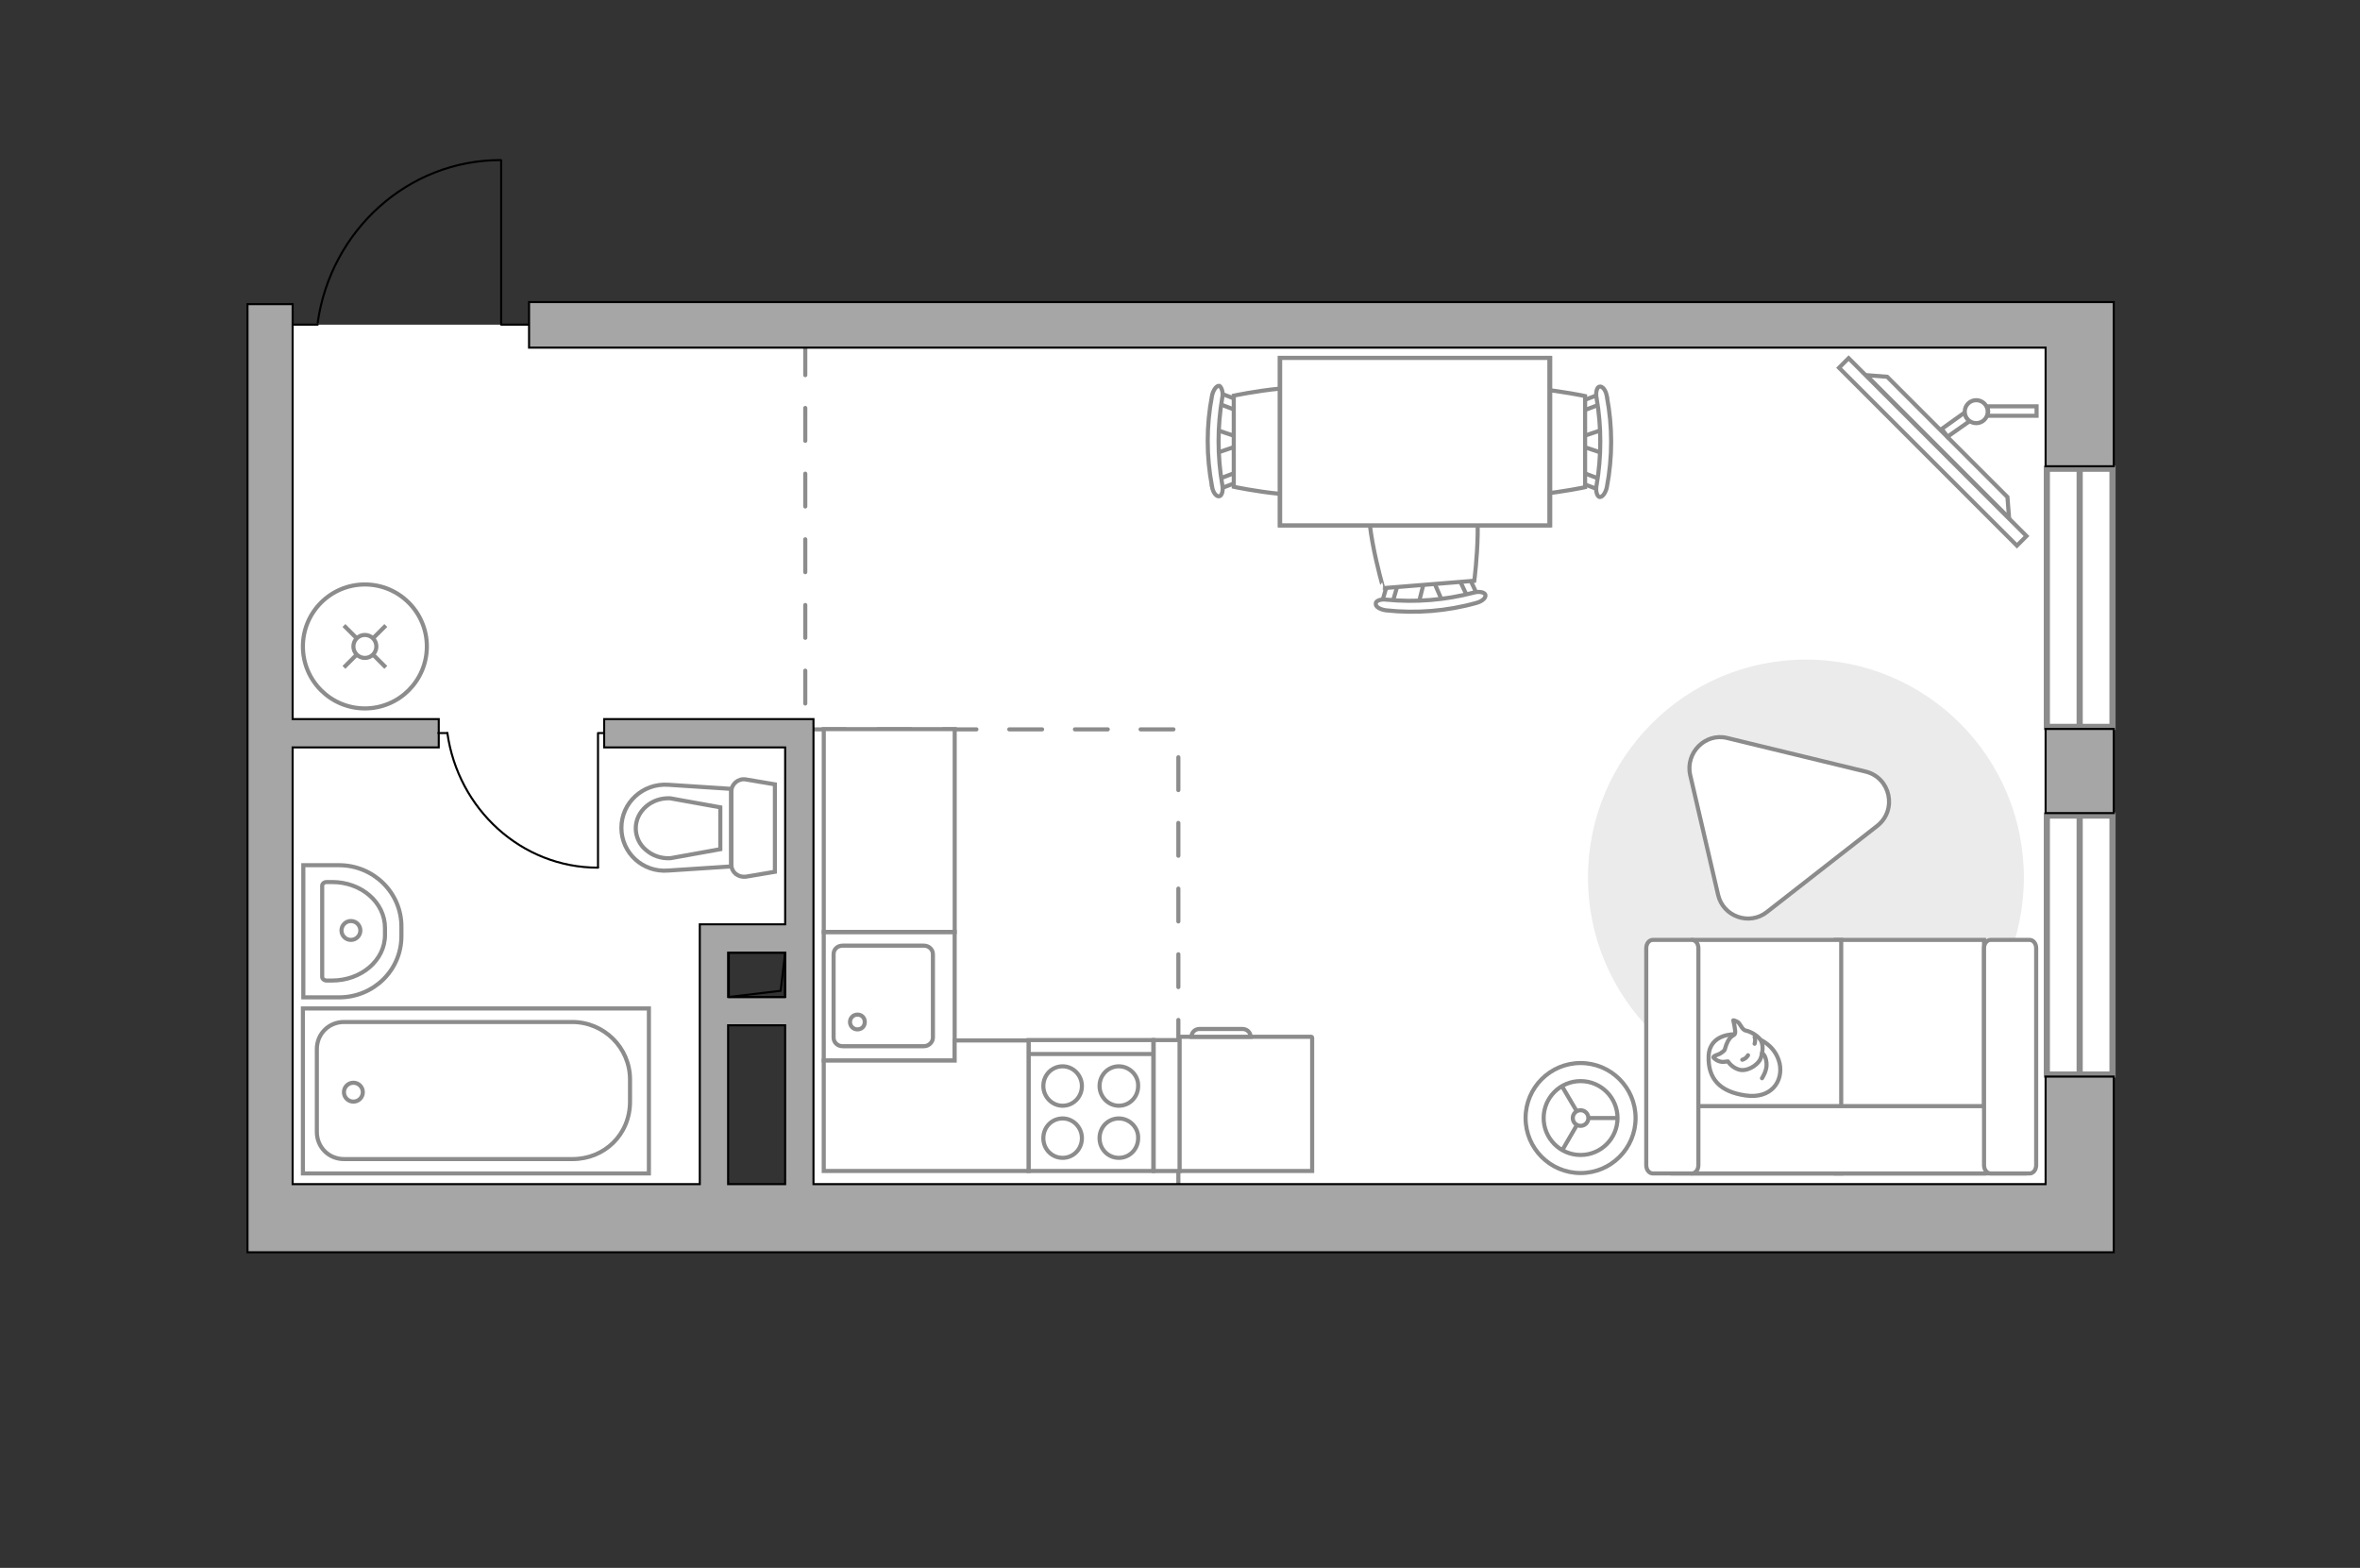 <?xml version="1.0" encoding="utf-8"?>
<!-- Generator: Adobe Illustrator 27.2.0, SVG Export Plug-In . SVG Version: 6.00 Build 0)  -->
<svg version="1.1" xmlns="http://www.w3.org/2000/svg" xmlns:xlink="http://www.w3.org/1999/xlink" x="0px" y="0px"
	 viewBox="0 0 575 382" style="enable-background:new 0 0 575 382;" xml:space="preserve">
<rect x="0" y="0" width="575" height="382" fill="#333333" stroke="none"/>
<style type="text/css">
	.st0{fill:#FFFFFF;}
	.st1{fill:#FFFFFF;stroke:#8C8C8C;stroke-width:1.5;stroke-linecap:round;stroke-miterlimit:10;}
	.st2{fill:none;stroke:#8C8C8C;stroke-linecap:round;stroke-linejoin:round;stroke-miterlimit:10;stroke-dasharray:8;}
	.st3{fill:#A6A6A6;stroke:#000000;stroke-width:0.5;stroke-miterlimit:10;}
	.st4{fill:none;stroke:#000000;stroke-width:0.5;stroke-linecap:round;stroke-linejoin:round;stroke-miterlimit:10;}
	.st5{fill:#FFFFFF;stroke:#8C8C8C;stroke-miterlimit:10;}
	.st6{fill:#EBEBEB;}
	.st7{fill:#FFFFFF;stroke:#8C8C8C;stroke-linecap:round;stroke-linejoin:round;stroke-miterlimit:10;}
	.st8{fill:none;stroke:#8C8C8C;stroke-linecap:round;stroke-linejoin:round;stroke-miterlimit:10;}
	.st9{fill:#FFFFFF;stroke:#8B8B8B;stroke-linecap:round;stroke-linejoin:round;stroke-miterlimit:10;}
</style>
<g id="bg_1_">
	<path class="st0" d="M506.7,293.6V79.1H142.7H71.3l-5.5,5.5v209H506.7z M176.5,229.2h16.7v61.5h-16.7V229.2z"/>
</g>
<g id="windows_1_">
	<g>
		<rect x="498.7" y="114.2" class="st1" width="16" height="62.9"/>
		<line class="st1" x1="506.7" y1="177" x2="506.7" y2="114.2"/>
	</g>
	<g>
		<rect x="498.7" y="198.7" class="st1" width="16" height="63.1"/>
		<line class="st1" x1="506.7" y1="261.8" x2="506.7" y2="198.7"/>
	</g>
</g>
<g id="plan">
	<polyline class="st2" points="287.1,288.5 287.1,177.7 196.2,177.7 196.2,84.7 	"/>
	<g>
		<path class="st3" d="M498.4,262.3v26.2H198.2V175.2h-2h-4.9h-44.1v6.9h44.1v43.1h-20.8v2v4.9v10.8v6.9v38.7H71.3V182.1h35.6v-6.9
			H71.3V74.1h-11v214.4v8.3v8.3H515v-8.3v-8.3v-26.2H498.4z M177.4,232.1h13.9v10.8h-13.9V232.1z M177.4,249.8h13.9v38.7h-13.9
			V249.8z"/>
		<polygon class="st3" points="498.4,113.6 515,113.6 515,73.6 503.4,73.6 498.4,73.6 128.9,73.6 128.9,84.7 498.4,84.7 		"/>
		<rect x="498.4" y="177.6" class="st3" width="16.6" height="20.5"/>
	</g>
	<g>
		
			<rect x="177.6" y="232.1" transform="matrix(-1 -1.623378e-10 1.623378e-10 -1 368.873 475.026)" class="st4" width="13.7" height="10.8"/>
		<polyline class="st4" points="191.3,232.1 190.2,241.4 177.6,242.9 		"/>
	</g>
	<g>
		<path id="wc_00000139259120862802200920000004618332444644477374_" class="st5" d="M163.3,209"/>
		<g id="Group_26_00000074426316906132176710000009891138640310582179_">
			<path id="Vector_130_00000015327763815983397380000003132434892682745259_" class="st5" d="M178.2,210.7l0-17.9
				c0-1.8,1.7-3.2,3.5-2.9l7.1,1.2l0,21.3l-7.1,1.2C179.8,213.8,178.2,212.5,178.2,210.7z"/>
			<path id="Vector_131_00000120559781262665846530000010041854558570643863_" class="st5" d="M151.4,201.7
				c0-6.1,5.2-10.9,11.4-10.5l15.3,1l0,18.9l-15.3,1C156.6,212.6,151.4,207.8,151.4,201.7z"/>
			<path id="Vector_132_00000083782836505390436370000012826111111758765996_" class="st5" d="M175.5,196.7l-12.2-2.2
				c-2.2-0.1-4.3,0.6-5.9,2c-1.6,1.4-2.5,3.3-2.5,5.3s0.9,4,2.5,5.3c1.6,1.4,3.7,2.1,5.9,2l12.2-2.2V196.7z"/>
		</g>
	</g>
	<g>
		<path id="Vector_134_00000114035461952711465400000011424119800108037037_" class="st5" d="M97.8,225.7v2.4
			c0,8.3-6.8,14.9-15.2,14.9h-8.7v-32.2h8.7C91,210.8,97.8,217.5,97.8,225.7z"/>
		<path id="Vector_133_00000013191720390493896590000006934231704936615849_" class="st5" d="M93.8,226.1v1.7
			c0,6.2-5.8,11.1-12.9,11.1h-1.3c-0.6,0-1.1-0.4-1.1-0.9v-22.2c0-0.5,0.5-0.9,1.1-0.9h1.3C88.1,214.9,93.8,219.9,93.8,226.1z"/>
		<circle class="st5" cx="85.5" cy="226.7" r="2.3"/>
	</g>
	<g>
		<g>
			<path id="Vector_135_00000012450889751412614840000010921924165335456926_" class="st5" d="M158.1,285.9H73.8l0-40.2l84.3,0
				L158.1,285.9z"/>
			<path id="Vector_136_00000011713281583070041390000004880352546824885411_" class="st5" d="M153.5,263v5.4c0,8.1-6.3,14-14,14
				H83.8c-3.7,0-6.6-2.9-6.6-6.6v-20.2c0-3.7,2.9-6.6,6.6-6.6h55.6C147.2,249,153.5,255.3,153.5,263z"/>
		</g>
		<circle class="st5" cx="86.1" cy="266.1" r="2.3"/>
	</g>
	<g>
		<g id="Group_27_00000142159264144859009540000005450073202367543430_">
			<path id="Vector_140_00000039134115007691985970000014942215863104685245_" class="st5" d="M232.6,258.4l0-31.3l-31.9,0l0,31.3
				L232.6,258.4z"/>
		</g>
		<path id="Vector_141_00000134956591443690844760000004082496821754419373_" class="st5" d="M203.1,232.5l0,20.3
			c0,1.2,1,2.1,2.2,2.1l19.8,0c1.2,0,2.2-1,2.2-2.1l0-20.3c0-1.2-1-2.1-2.2-2.1l-19.8,0C204,230.4,203.1,231.3,203.1,232.5z"/>
		<path id="Vector_139_00000165234644001882179450000002788767051576233654_" class="st5" d="M210.7,249c0,1.1-0.8,1.8-1.8,1.8
			c-1,0-1.8-0.8-1.8-1.8c0-1,0.8-1.8,1.8-1.8C210,247.2,210.7,248,210.7,249z"/>
	</g>
	<g>
		<path id="Vector_142_00000039818432283808140160000011578167669724404913_" class="st5" d="M250.6,285.3l30.4,0v-31.9h-30.4V285.3
			z"/>
		<g id="Group_28_00000026883867422180897860000011403570961788641431_">
			<g id="Group_29_00000021115957115621040110000017931220561713211288_">
				<path id="Vector_143_00000176028432146020161360000006038368620053869193_" class="st5" d="M272.6,272.5c-2.6,0-4.7,2.1-4.7,4.8
					c0,2.7,2.1,4.8,4.7,4.8c2.6,0,4.7-2.1,4.7-4.8C277.4,274.7,275.2,272.5,272.6,272.5z"/>
				<path id="Vector_144_00000171704120712521430160000003510862590053879197_" class="st5" d="M272.6,259.8c-2.6,0-4.7,2.1-4.7,4.8
					c0,2.6,2.1,4.8,4.7,4.8c2.6,0,4.7-2.1,4.7-4.8C277.4,262,275.2,259.8,272.6,259.8z"/>
			</g>
			<g id="Group_30_00000034806306102897807170000001449572667623133623_">
				<path id="Vector_145_00000094581815971034341030000009045631421466595466_" class="st5" d="M258.9,272.5c-2.6,0-4.7,2.1-4.7,4.8
					c0,2.7,2.1,4.8,4.7,4.8c2.6,0,4.7-2.1,4.7-4.8C263.6,274.7,261.5,272.5,258.9,272.5z"/>
				<path id="Vector_146_00000142877712743437124760000003214259209433542298_" class="st5" d="M258.9,259.8c-2.6,0-4.7,2.1-4.7,4.8
					c0,2.6,2.1,4.8,4.7,4.8c2.6,0,4.7-2.1,4.7-4.8C263.6,262,261.5,259.8,258.9,259.8z"/>
			</g>
		</g>
		<path id="Vector_147_00000109715850921125340040000009464314004540281783_" class="st5" d="M281,256.8h-30.1"/>
	</g>
	<g>
		<polyline class="st4" points="122.1,39.1 122.1,79.1 128.8,79.1 		"/>
		<line class="st4" x1="71.3" y1="79.1" x2="77.4" y2="79.1"/>
		<path class="st4" d="M77.4,78.6C80.6,56.2,99.3,39,122,39"/>
	</g>
</g>
<g id="furniture_1_">
	<g id="Group_34_00000004517075992945407590000016700985661460651155_">
		<path id="Vector_158_00000092419785150701090350000009037470973839365306_" class="st4" d="M145.7,211.3l0-32.7h1.4"/>
		<path id="Vector_159_00000042001577305699676540000006251726819865948574_" class="st4" d="M106.8,178.6h2.2"/>
		<path id="Vector_160_00000098204673669187446780000015777226354475369374_" class="st4" d="M109,178.6c2.6,18.5,18,32.8,36.7,32.8
			"/>
	</g>
	<g>
		<path id="Vector_8_00000134951797875321545520000016262398396036498084_" class="st5" d="M287.6,252.6l31.9,0
			c0.1,0,0.2,0.1,0.2,0.2l0,32.5h-32.4l0-32.5C287.4,252.7,287.5,252.6,287.6,252.6z"/>
		<path id="Vector_9_00000125574261252442346220000008351664651552271238_" class="st5" d="M304.7,252.6l-14.4,0
			c0-1.1,0.9-1.9,1.9-1.9l10.5,0C303.8,250.7,304.7,251.5,304.7,252.6z"/>
	</g>
	
		<rect x="192" y="186.4" transform="matrix(-9.633912e-11 1 -1 -9.633912e-11 419.008 -14.353)" class="st5" width="49.4" height="31.9"/>
	<polygon class="st5" points="250.6,253.5 232.6,253.5 232.6,258.4 200.7,258.4 200.7,285.3 232.6,285.3 250.6,285.3 	"/>
	
		<rect x="268.2" y="266.2" transform="matrix(-9.636310e-11 1 -1 -9.636310e-11 553.591 -14.791)" class="st5" width="31.9" height="6.3"/>
	<path id="Vector_00000110447664519231888380000013602119677301296263_" class="st6" d="M493.1,213.8c0,29.4-23.8,53.1-53.1,53.1
		s-53.1-23.8-53.1-53.1s23.8-53.1,53.1-53.1S493.1,184.4,493.1,213.8z"/>
	<g>
		<path id="Vector_55_00000030473143326188282940000017079644869422769801_" class="st5" d="M483.4,285.9h-36.1v-56.9h36.1V285.9z"
			/>
		<path id="Vector_56_00000029759032203537084570000005317394833957027752_" class="st5" d="M448.6,285.9h-36.1v-56.9h36.1V285.9z"
			/>
		<path id="Vector_57_00000101066176070254108590000005543994207994321566_" class="st5" d="M489.8,269.5l3.4,16.4h-85.7v-16.4
			H489.8z"/>
		<path id="Vector_58_00000000932078247705011850000016726879207387084434_" class="st5" d="M483.4,283.9V231c0-1.1,0.7-2,1.6-2h9.5
			c0.9,0,1.6,0.9,1.6,2v52.9c0,1.1-0.7,2-1.6,2H485C484.1,285.9,483.4,285,483.4,283.9z"/>
		<path id="Vector_59_00000070805233584978847130000007290623733185369495_" class="st5" d="M401.1,283.9V231c0-1.1,0.7-2,1.6-2h9.5
			c0.9,0,1.6,0.9,1.6,2v52.9c0,1.1-0.7,2-1.6,2h-9.5C401.8,285.9,401.1,285,401.1,283.9z"/>
		<g>
			<path class="st7" d="M422.6,252c0,0-6.1-0.2-6.3,5.3c-0.2,5.5,2.7,8.7,9,9.6c6.3,0.9,9.2-3.5,8.3-7.8
				C432.6,254.8,428.6,252,422.6,252z"/>
			<path class="st7" d="M420.2,255.8c0,0-0.6,0.8-1.8,1.2s-0.9,0.7-0.9,0.7s1.1,1.2,2.6,1c0.9-0.1,0.9-0.1,0.9-0.1s1.1,1.8,3.2,2.1
				c2.1,0.2,4.4-1.6,4.8-2.9c0.5-1.4,0.7-3.4-0.1-4.5c-0.8-1.1-2.5-2-3.5-2.2c-1.1-0.2-1.3-1.8-2.2-2.2s-0.9-0.3-0.9-0.3
				s0.7,2.8,0.4,3.3C422.4,252.5,421.2,252.1,420.2,255.8z"/>
			<path class="st7" d="M425.9,257.1c0,0-0.4,0.8-1.4,1.1"/>
			<path class="st7" d="M427.5,254.3c0,0,0.3-0.9,0-1.6"/>
			<path class="st8" d="M429.3,256.6c0,0,0.9,0.3,1.1,2.4c0.2,1.8-1.1,3.7-1.1,3.7"/>
		</g>
	</g>
	<g>
		
			<rect x="440.3" y="108.3" transform="matrix(-0.707 -0.707 0.707 -0.707 726.138 520.802)" class="st5" width="61.3" height="3.3"/>
		<polygon class="st5" points="459.8,91.8 489.1,121.1 489.5,126.2 454.7,91.4 		"/>
		<g>
			<path class="st5" d="M484.4,100.3c0-0.5-0.1-0.9-0.3-1.3h12.1v2.3h-11.9C484.3,101,484.4,100.6,484.4,100.3z"/>
			<path class="st5" d="M478.7,100.5c0.1,0.9,0.5,1.6,1.2,2.1l-5.4,3.8l-1.4-1.9L478.7,100.5z"/>
		</g>
		<circle class="st5" cx="481.5" cy="100.3" r="2.8"/>
	</g>
	<path class="st9" d="M411.8,188.8l6.8,29.2c1.2,5.3,7.6,7.6,11.9,4.2l26.9-21c4.9-3.9,3.2-11.7-2.8-13.2l-33.8-8.2
		C415.5,178.5,410.6,183.4,411.8,188.8z"/>
	<g>
		<g id="Group_2_00000130649260100788532810000008352131765858725555_">
			<g id="Group_3_00000113352726562851425220000003771807234906504335_">
				<path id="Vector_10_00000065764780309133483810000004410622771093551537_" class="st5" d="M296,104.6l6.2,2.1v1.7l-6.2,2.1
					V104.6z"/>
			</g>
			<g id="Group_4_00000168093156429085249930000011626569067823000718_">
				<path id="Vector_11_00000175320503264567408060000013038776159855850640_" class="st5" d="M302.1,116.4c0,0.6-0.3,1.1-0.7,1.1
					l-5,1.9c-0.5,0.2-0.9-0.2-1.1-0.9c-0.1-0.7,0.2-1.4,0.6-1.4l5-1.9c0.5-0.2,0.9,0.2,1.1,0.9C302.1,116.2,302.1,116.2,302.1,116.4
					z"/>
			</g>
			<g id="Group_5_00000142897271016546559190000001398377353101430416_">
				<path id="Vector_12_00000065781344105745959260000013323999325413299074_" class="st5" d="M302.1,98.7c0,0.1,0,0.2,0,0.3
					c-0.1,0.7-0.6,1.1-1.1,0.9l-5-1.9c-0.5-0.2-0.7-0.9-0.6-1.6c0.1-0.7,0.6-1.1,1.1-0.9l5,1.9C301.8,97.7,302.1,98.2,302.1,98.7z"
					/>
			</g>
			<path id="Vector_13_00000046315353596578549150000008722379054726061440_" class="st5" d="M326.6,96.4c3.9,3.9,3.9,18.3,0,22.2
				c-4.6,4.6-26,0-26,0V96.4C300.6,96.4,322,91.8,326.6,96.4z"/>
			<path id="Vector_14_00000067923963732384178610000005376682902126354581_" class="st5" d="M297.8,96.9c-1.2,7-1.2,14.2,0,21.2
				c0.3,1.4-0.1,2.7-0.7,2.8c-0.7,0.2-1.6-0.9-1.8-2.4c-1.4-7.3-1.4-14.8,0-22.1c0.3-1.4,1.1-2.5,1.8-2.4
				C297.6,94.3,298.1,95.6,297.8,96.9z"/>
		</g>
		<g id="Group_2_00000014600896309007728770000016379990992605595299_">
			<g id="Group_3_00000005249236483282715740000015395969196841638304_">
				<path id="Vector_10_00000071550094119756164550000006342528863538527146_" class="st5" d="M390.7,110.5l-6.2-2.1v-1.7l6.2-2.1
					V110.5z"/>
			</g>
			<g id="Group_4_00000175281435256345574330000017356571745468625289_">
				<path id="Vector_11_00000137133549526768409440000010674821105727261320_" class="st5" d="M384.7,98.8c0-0.6,0.3-1.1,0.7-1.1
					l5-1.9c0.5-0.2,0.9,0.2,1.1,0.9c0.1,0.7-0.2,1.4-0.6,1.4l-5,1.9c-0.5,0.2-0.9-0.2-1.1-0.9C384.7,98.9,384.7,98.9,384.7,98.8z"/>
			</g>
			<g id="Group_5_00000062187176096898676150000017991191766686535068_">
				<path id="Vector_12_00000076570205579031258280000006116583077862110394_" class="st5" d="M384.7,116.4c0-0.1,0-0.2,0-0.3
					c0.1-0.7,0.6-1.1,1.1-0.9l5,1.9c0.5,0.2,0.7,0.9,0.6,1.6c-0.1,0.7-0.6,1.1-1.1,0.9l-5-1.9C385,117.4,384.7,116.9,384.7,116.4z"
					/>
			</g>
			<path id="Vector_13_00000050637409407743362130000011322942914746067379_" class="st5" d="M360.2,118.7c-3.9-3.9-3.9-18.3,0-22.2
				c4.6-4.6,26,0,26,0v22.2C386.2,118.7,364.8,123.3,360.2,118.7z"/>
			<path id="Vector_14_00000141422440526557101820000018141827779543822996_" class="st5" d="M389,118.2c1.2-7,1.2-14.2,0-21.2
				c-0.3-1.4,0.1-2.7,0.7-2.8c0.7-0.2,1.6,0.9,1.8,2.4c1.4,7.3,1.4,14.8,0,22.1c-0.3,1.4-1.1,2.5-1.8,2.4
				C389.1,120.9,388.7,119.6,389,118.2z"/>
		</g>
		<g id="Group_2_00000023274199925953038550000018215251582327253652_">
			<g id="Group_3_00000090989749625072366850000005116696157559485844_">
				<path id="Vector_10_00000027586984295488836190000006156217590528598161_" class="st5" d="M345.6,147.2l1.6-6.4l1.7-0.1l2.6,6
					L345.6,147.2z"/>
			</g>
			<g id="Group_4_00000155834327975746699020000013881496857594548923_">
				<path id="Vector_11_00000115480021636719470370000010616914558949174405_" class="st5" d="M356.8,140.2c0.6,0,1.1,0.2,1.2,0.6
					l2.3,4.9c0.2,0.5-0.1,0.9-0.8,1.1c-0.7,0.2-1.4-0.1-1.5-0.4l-2.3-4.9c-0.2-0.5,0.1-0.9,0.8-1.1
					C356.6,140.2,356.7,140.2,356.8,140.2z"/>
			</g>
			<g id="Group_5_00000071541466359405739610000013213339704202485951_">
				<path id="Vector_12_00000170248159610012772930000000455457934270869932_" class="st5" d="M339.2,141.6c0.1,0,0.2,0,0.3,0
					c0.7,0.1,1.1,0.5,1,1l-1.5,5.2c-0.1,0.5-0.8,0.8-1.5,0.7c-0.7-0.1-1.1-0.5-1-1l1.5-5.2C338.2,142,338.7,141.7,339.2,141.6z"/>
			</g>
			<path id="Vector_13_00000110465579321417049170000014039138641750901439_" class="st5" d="M334.9,117.4
				c3.6-4.2,17.9-5.4,22.2-1.8c5,4.2,2.1,25.9,2.1,25.9l-22.2,1.8C337.1,143.3,330.7,122.3,334.9,117.4z"/>
			<path id="Vector_14_00000125572794942302717620000017575102792433277878_" class="st5" d="M337.8,146.1
				c7.1,0.7,14.3,0.1,21.2-1.7c1.4-0.4,2.7-0.1,2.9,0.5c0.2,0.7-0.7,1.6-2.2,2c-7.1,2-14.7,2.6-22,1.8c-1.5-0.2-2.6-0.9-2.5-1.6
				C335.1,146.4,336.4,145.9,337.8,146.1z"/>
		</g>
		<g>
			<path id="Vector_35_00000078758297958613324640000001145926684765208231_" class="st5" d="M377.7,87.2v40.8h-65.9V95v-7.8H377.7z
				"/>
			<path class="st5" d="M377.5,127.9V87.2h-65.6v40.8H377.5z"/>
		</g>
	</g>
	<g>
		<circle class="st5" cx="88.9" cy="157.5" r="15.1"/>
		<line class="st5" x1="94" y1="162.6" x2="91" y2="159.6"/>
		<circle class="st5" cx="88.9" cy="157.5" r="2.8"/>
		<line class="st5" x1="86.8" y1="155.4" x2="83.8" y2="152.4"/>
		<line class="st5" x1="83.8" y1="162.6" x2="86.8" y2="159.6"/>
		<line class="st5" x1="91" y1="155.4" x2="94" y2="152.4"/>
	</g>
	<g>
		<circle class="st5" cx="385.1" cy="272.4" r="13.4"/>
		<circle class="st5" cx="385.1" cy="272.4" r="9"/>
		<circle class="st5" cx="385.1" cy="272.4" r="1.9"/>
		<path class="st5" d="M385.1,272.4"/>
		<line class="st5" x1="386.9" y1="272.4" x2="394" y2="272.4"/>
		<line class="st5" x1="384.2" y1="274.1" x2="380.6" y2="280.3"/>
		<line class="st5" x1="384.2" y1="270.8" x2="380.6" y2="264.7"/>
	</g>
</g>
<g id="points">
	<path id="h" class="st3" d="M138.8,133.2"/>
	<path id="s" class="st3" d="M128.9,228.3"/>
	<path id="k" class="st3" d="M250.6,220.9"/>
	<path id="r" class="st3" d="M353.4,187.8"/>
</g>
</svg>
